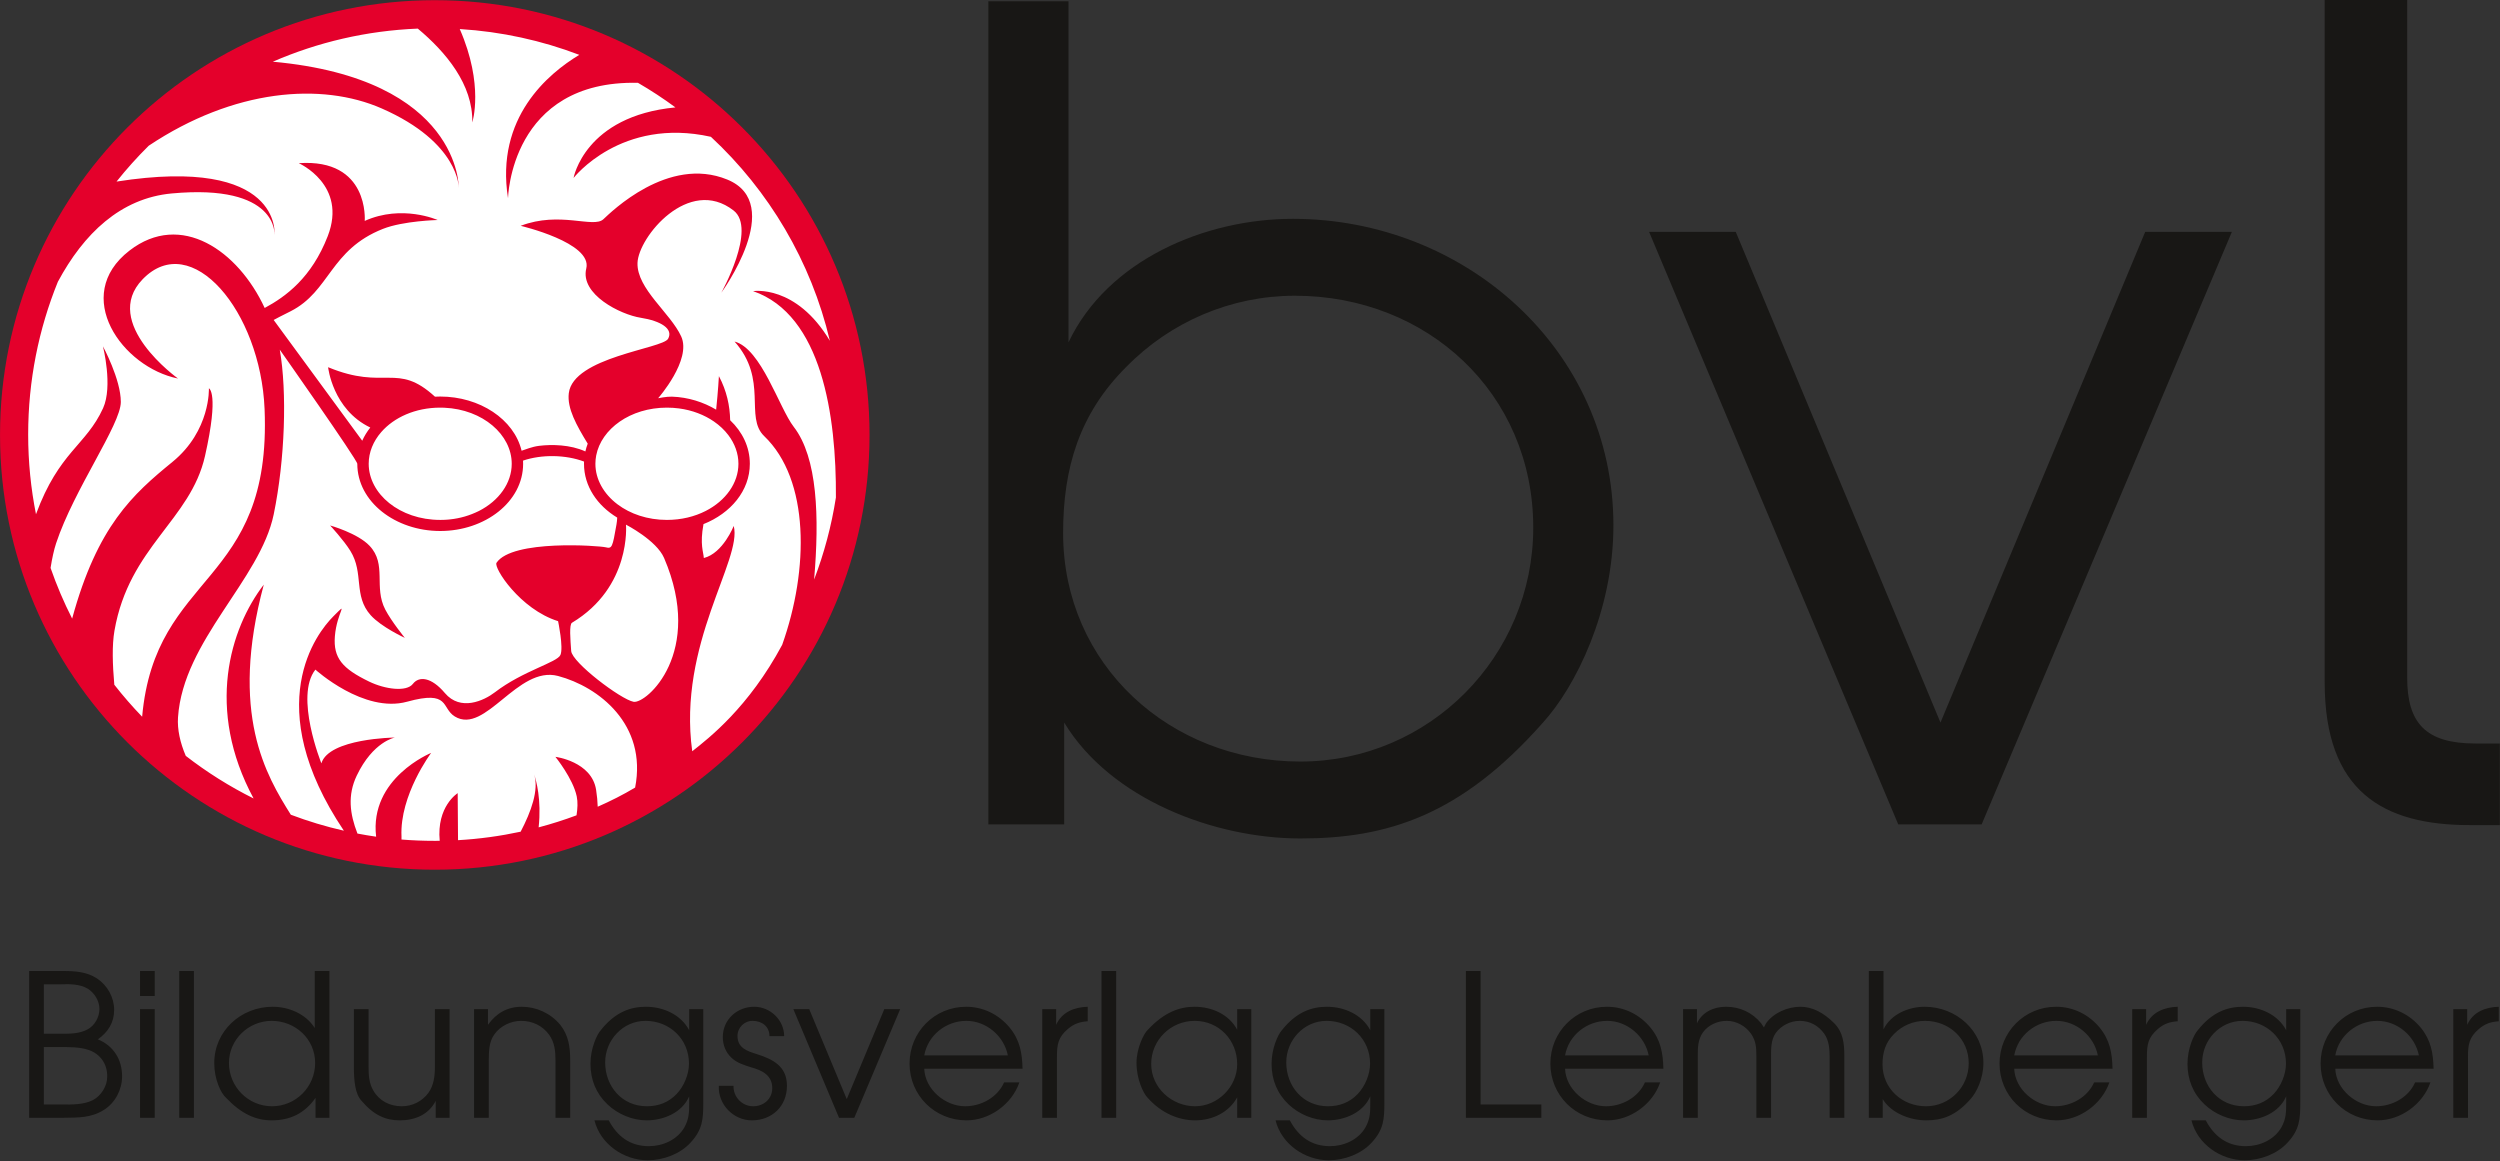 <?xml version="1.0" encoding="UTF-8" standalone="no"?>
<!DOCTYPE svg PUBLIC "-//W3C//DTD SVG 1.1//EN" "http://www.w3.org/Graphics/SVG/1.1/DTD/svg11.dtd">
<svg width="100%" height="100%" viewBox="0 0 1154 536" version="1.1" xmlns="http://www.w3.org/2000/svg" xmlns:xlink="http://www.w3.org/1999/xlink" xml:space="preserve" xmlns:serif="http://www.serif.com/" style="fill-rule:evenodd;clip-rule:evenodd;stroke-linejoin:round;stroke-miterlimit:2;">
    <rect x="0" y="0" width="1154" height="536" fill="#333333" stroke="none"/>
    <g transform="matrix(1,0,0,1,-131.642,-86.35)">
        <g transform="matrix(4.167,0,0,4.167,0,0)">
            <g transform="matrix(0,1,1,0,-21.342,-10.851)">
                <path d="M79.755,52.936C53.156,52.936 31.594,74.498 31.594,101.096C31.594,127.695 53.156,149.257 79.755,149.257C106.353,149.257 127.915,127.695 127.915,101.096C127.915,74.498 106.353,52.936 79.755,52.936" style="fill:rgb(228,0,43);fill-rule:nonzero;"/>
            </g>
        </g>
        <g transform="matrix(4.167,0,0,4.167,0,0)">
            <g transform="matrix(1,0,0,1,0,-32.242)">
                <path d="M106.805,98.207C108.29,98.404 109.613,98.922 110.679,99.657C111.308,100.09 111.845,100.598 112.272,101.162C112.986,102.103 113.391,103.195 113.391,104.339C113.391,106.479 111.973,108.439 109.766,109.565C108.541,110.19 107.073,110.558 105.469,110.558C103.311,110.558 101.398,109.891 99.993,108.829C98.472,107.68 97.547,106.069 97.547,104.339C97.547,104.024 97.578,103.712 97.637,103.408C98.205,100.489 101.399,98.12 105.469,98.12C105.926,98.12 106.373,98.15 106.805,98.207M73.826,100.826C75.234,99.211 77.592,98.12 80.356,98.12C80.509,98.12 80.664,98.123 80.814,98.13C85.083,98.318 88.278,101.125 88.278,104.339C88.278,106.48 86.857,108.442 84.648,109.567C83.625,110.072 82.579,110.38 81.443,110.501L81.306,110.514L81.174,110.526L81.054,110.534L80.864,110.546L80.664,110.554L80.356,110.558C75.861,110.558 72.434,107.667 72.434,104.339C72.434,103.057 72.944,101.838 73.826,100.826M100.935,111.084C100.935,111.084 104.316,112.814 105.158,114.78C109.646,125.25 103.179,130.969 101.771,130.705C100.363,130.441 94.952,126.35 94.864,125.074C94.776,123.798 94.632,122.143 94.952,121.95C101.551,117.991 100.935,111.084 100.935,111.084M97.803,142.329C97.786,141.745 97.73,141.138 97.626,140.465C97.14,137.308 93.117,136.803 93.117,136.803C93.117,136.803 95.07,139.212 95.48,141.187C95.611,141.819 95.574,142.53 95.457,143.281C94.088,143.792 92.687,144.239 91.259,144.616C91.591,141.545 90.988,139.411 90.758,138.747C91.316,140.457 90.413,142.91 89.267,145.095C87.013,145.581 84.696,145.9 82.33,146.035L82.292,140.826C82.292,140.826 79.938,142.286 80.301,146.106L79.719,146.109C78.49,146.109 77.272,146.06 76.067,145.963C76.071,145.849 76.074,145.739 76.068,145.625C75.852,141.043 79.351,136.369 79.351,136.369C79.351,136.369 72.491,139.15 73.257,145.649C72.562,145.549 71.872,145.433 71.188,145.302C70.331,143.104 70.081,141.042 71.107,138.888C72.911,135.105 75.331,134.665 75.331,134.665C75.331,134.665 68.028,134.752 67.192,137.523C67.192,137.523 64.198,130.088 66.53,127.141C66.53,127.141 71.895,132.015 76.689,130.696C81.484,129.376 80.442,131.398 81.974,132.333C85.361,134.401 88.925,126.658 93.412,127.846C97.899,129.034 103.311,133.213 101.947,140.208C100.602,141.012 99.221,141.706 97.803,142.329M99.964,110.302C99.953,110.562 99.925,110.823 99.879,111.084C99.439,113.592 99.395,113.768 98.691,113.592C97.987,113.416 88.329,112.704 86.593,115.307C86.241,115.835 89.189,120.454 93.413,121.774C93.413,121.774 94.028,124.678 93.676,125.514C93.324,126.35 89.513,127.272 86.417,129.65C85.19,130.592 82.6,131.782 80.874,129.738C79.373,127.96 78.009,127.837 77.33,128.721C76.633,129.631 74.271,129.336 72.471,128.462C69.533,127.034 68.495,125.868 68.688,123.446C68.901,120.758 70.359,119.399 68.512,121.247C66.695,123.063 60.363,131.087 69.683,144.986C67.67,144.528 65.708,143.934 63.808,143.216C61.097,138.884 56.958,132.055 60.813,117.727C57.072,122.594 54.343,131.527 59.684,141.415C57.018,140.088 54.503,138.504 52.17,136.696C51.545,135.237 51.219,133.765 51.311,132.421C51.887,123.911 60.417,117.2 61.913,109.94C63.169,103.845 63.401,96.384 62.584,91.7C62.584,91.7 71.171,103.9 71.171,104.339C71.171,108.561 75.405,111.786 80.356,111.786C85.307,111.786 89.541,108.561 89.541,104.339L89.531,103.989C91.594,103.285 94.264,103.33 96.289,104.094L96.284,104.339C96.284,106.823 97.75,108.962 99.964,110.302M72.529,113.424C71.213,112.03 68.16,111.172 68.16,111.172C68.16,111.172 69.665,112.794 70.404,113.988C71.938,116.467 70.708,118.948 72.657,121.117C73.839,122.432 76.437,123.624 76.437,123.624C76.437,123.624 74.961,121.812 74.275,120.499C72.959,117.98 74.48,115.491 72.529,113.424M71.718,101.787L61.907,88.409C62.244,88.214 62.667,88.012 63.784,87.445C68.155,85.229 68.135,80.642 74.014,78.317C76.268,77.426 80.072,77.337 80.072,77.337C80.072,77.337 76.132,75.575 71.994,77.436C71.994,77.436 72.538,70.497 64.687,71.041C64.687,71.041 70.106,73.434 67.896,79.128C66.114,83.717 63.272,85.811 60.911,87.08C57.965,80.721 51.628,76.324 45.938,80.721C39.455,85.731 45.151,93.663 51.31,94.896C51.31,94.896 42.706,88.738 47.395,83.896C52.784,78.332 60.452,87.422 60.901,98.282C61.715,117.963 48.784,116.153 47.337,132.36C46.25,131.234 45.22,130.051 44.254,128.816C44.059,126.586 43.989,124.453 44.271,122.83C45.89,113.531 52.699,110.597 54.302,103.473C55.891,96.415 54.732,95.98 54.732,95.98C54.732,95.98 54.937,100.668 50.694,104.134C46.309,107.716 42.38,111.226 39.584,121.491C38.666,119.686 37.866,117.811 37.193,115.877C37.363,114.811 37.57,113.86 37.805,113.152C39.784,107.169 44.976,99.998 44.976,97.491C44.976,94.983 42.996,91.331 42.996,91.331C42.996,91.331 44.119,95.747 43.009,98.183C41.123,102.321 38.135,102.989 35.578,109.929C35.01,107.075 34.712,104.123 34.712,101.103C34.712,95.117 35.881,89.404 38.002,84.179C40.86,78.855 44.94,74.921 50.606,74.394C62.441,73.294 62.001,78.969 62.001,78.969C62.001,78.969 62.912,70.195 44.499,73.079C45.61,71.684 46.803,70.357 48.07,69.104C57.508,62.812 67.201,62.049 73.879,64.979C82.502,68.763 82.414,73.778 82.414,73.778C82.414,73.778 82.648,61.701 61.813,59.799C66.767,57.648 72.184,56.363 77.873,56.133C80.975,58.727 83.998,62.323 83.91,66.521C83.91,66.521 85.242,62.403 82.521,56.182C87.161,56.467 91.61,57.455 95.764,59.04C92.331,61.107 86.449,65.993 87.868,74.922C87.868,74.922 88.12,61.828 102.26,62.138C103.696,62.971 105.082,63.881 106.412,64.862C96.354,65.824 95.128,72.678 95.128,72.678C95.128,72.678 100.377,65.9 110.341,68.119C116.763,74.083 121.439,81.9 123.522,90.719C119.759,84.431 115.013,85.216 115.013,85.216C122.632,87.831 124.25,99.027 124.189,108.076C123.699,111.226 122.882,114.268 121.775,117.166C122.368,110.239 122.157,103.657 119.518,100.247C117.901,98.157 115.928,91.583 112.962,90.799C116.722,95.027 114.042,99.164 116.245,101.274C121.287,106.101 121.216,116.034 118.237,124.397C114.521,131.326 110.121,134.732 108.274,136.185C106.637,124.295 113.854,114.971 112.871,111.225C112.871,111.225 111.692,114.238 109.558,114.78C109.519,114.107 109.102,113.298 109.52,111.023C112.524,109.826 114.654,107.333 114.654,104.339C114.654,102.473 113.827,100.802 112.476,99.517C112.444,97.913 112.094,96.26 111.228,94.63C111.228,94.63 111.14,96.282 110.923,98.346C109.523,97.51 107.832,96.962 106.02,96.903C105.428,96.884 104.495,97.079 104.495,97.079C104.495,97.079 108.238,92.827 107.05,90.231C105.862,87.636 102.123,84.952 102.211,82.093C102.299,79.233 107.892,72.414 112.857,76.285C115.453,78.309 111.493,85.392 111.493,85.392C111.493,85.392 118.708,75.537 112.153,72.854C105.598,70.17 99.255,76.49 98.427,77.253C97.317,78.278 93.604,76.318 89.268,77.981C89.268,77.981 97.239,79.849 96.536,82.708C95.832,85.568 100.319,87.812 102.563,88.163C104.807,88.515 106.214,89.395 105.598,90.495C104.982,91.596 95.084,92.519 94.6,96.522C94.396,98.204 95.462,100.09 96.696,102.112C96.589,102.391 96.502,102.679 96.436,102.973C94.774,102.21 92.702,102.18 91.319,102.351C90.469,102.456 89.829,102.76 89.371,102.895C88.535,99.403 84.725,96.891 80.356,96.891C80.162,96.891 79.968,96.897 79.776,96.907C75.544,93.039 74.285,96.272 67.938,93.642C67.938,93.642 68.437,98.329 72.611,100.324C72.251,100.778 71.95,101.268 71.718,101.787" style="fill:white;fill-rule:nonzero;"/>
            </g>
        </g>
        <g transform="matrix(4.167,0,0,4.167,0,0)">
            <g transform="matrix(1,0,0,1,0,107.538)">
                <path d="M303.356,37.006L303.356,24.972L304.896,24.972L304.896,26.71C305.535,25.28 306.92,24.752 308.395,24.708L308.395,26.315C307.515,26.38 306.898,26.578 306.216,27.15C305.094,28.096 304.984,28.91 304.984,30.274L304.984,37.006L303.356,37.006ZM290.284,30.098L299.546,30.098C299.128,27.964 297.17,26.27 294.948,26.27C292.683,26.27 290.68,27.877 290.284,30.098M301.174,31.572L290.284,31.572C290.372,33.86 292.594,35.73 294.816,35.73C296.598,35.73 298.402,34.74 299.128,33.09L300.822,33.09C299.986,35.51 297.522,37.292 294.97,37.292C291.45,37.292 288.656,34.52 288.656,31.001C288.656,27.502 291.428,24.708 294.926,24.708C296.818,24.708 298.557,25.566 299.766,27.04C300.889,28.426 301.13,29.834 301.174,31.572M280.003,26.27C277.496,26.27 275.538,28.404 275.538,30.868C275.538,33.53 277.408,35.73 280.158,35.73C281.434,35.73 282.556,35.313 283.458,34.366C284.271,33.508 284.821,32.189 284.821,31.001C284.821,28.295 282.688,26.27 280.003,26.27M286.406,24.972L286.406,35.29C286.406,37.16 286.339,38.304 284.998,39.756C283.832,41.032 281.962,41.714 280.246,41.714C277.606,41.714 275.009,39.932 274.35,37.292L275.934,37.292C276.88,39.074 278.31,40.152 280.377,40.152C281.918,40.152 283.523,39.448 284.315,38.063C284.844,37.116 284.844,36.346 284.844,35.29L284.844,34.63C284.074,36.434 282.006,37.292 280.136,37.292C278.552,37.292 276.945,36.61 275.802,35.532C274.526,34.322 273.91,32.782 273.91,31.022C273.91,29.328 274.614,27.788 275.054,27.304C276.638,25.302 278.332,24.708 280.048,24.708C281.962,24.708 283.919,25.566 284.844,27.304L284.844,24.972L286.406,24.972ZM267.789,37.006L267.789,24.972L269.328,24.972L269.328,26.71C269.966,25.28 271.353,24.752 272.827,24.708L272.827,26.315C271.946,26.38 271.33,26.578 270.648,27.15C269.526,28.096 269.416,28.91 269.416,30.274L269.416,37.006L267.789,37.006ZM254.716,30.098L263.979,30.098C263.561,27.964 261.603,26.27 259.38,26.27C257.114,26.27 255.112,27.877 254.716,30.098M265.606,31.572L254.716,31.572C254.804,33.86 257.026,35.73 259.249,35.73C261.03,35.73 262.834,34.74 263.561,33.09L265.254,33.09C264.418,35.51 261.955,37.292 259.402,37.292C255.882,37.292 253.088,34.52 253.088,31.001C253.088,27.502 255.86,24.708 259.358,24.708C261.25,24.708 262.988,25.566 264.198,27.04C265.32,28.426 265.562,29.834 265.606,31.572M244.836,26.27C243.538,26.27 242.306,26.798 241.404,27.722C240.458,28.669 240.128,29.769 240.128,31.088C240.128,33.772 242.306,35.73 244.946,35.73C247.564,35.73 249.676,33.596 249.676,30.978C249.676,28.251 247.521,26.27 244.836,26.27M238.61,37.006L238.61,20.748L240.238,20.748L240.238,27.216C241.03,25.545 243.01,24.708 244.792,24.708C248.291,24.708 251.304,27.37 251.304,30.934C251.304,32.672 250.534,34.212 249.874,34.939C248.202,36.83 246.706,37.292 244.946,37.292C243.208,37.292 241.096,36.501 240.15,34.939L240.15,37.006L238.61,37.006ZM218.035,37.006L218.035,24.972L219.575,24.972L219.575,26.534C220.168,25.28 221.445,24.708 222.787,24.708C224.371,24.708 225.712,25.368 226.68,26.534C226.791,26.689 226.878,26.842 226.989,26.996C227.055,26.842 227.143,26.71 227.23,26.534C228.066,25.368 229.628,24.708 231.037,24.708C232.334,24.708 233.589,25.346 234.777,26.534C235.745,27.502 235.898,28.734 235.898,30.142L235.898,37.006L234.271,37.006L234.271,30.296C234.271,29.416 234.205,28.448 233.677,27.7C233.017,26.776 232.071,26.27 230.948,26.27C229.915,26.27 228.88,26.798 228.287,27.634C227.759,28.382 227.78,29.416 227.78,30.296L227.78,37.006L226.153,37.006L226.153,30.12C226.153,29.218 226.108,28.514 225.581,27.722C224.965,26.842 223.953,26.27 222.875,26.27C221.862,26.27 220.851,26.71 220.234,27.546C219.685,28.338 219.663,29.196 219.663,30.12L219.663,37.006L218.035,37.006ZM204.962,30.098L214.225,30.098C213.807,27.964 211.849,26.27 209.626,26.27C207.36,26.27 205.358,27.877 204.962,30.098M215.853,31.572L204.962,31.572C205.05,33.86 207.272,35.73 209.495,35.73C211.276,35.73 213.081,34.74 213.807,33.09L215.5,33.09C214.665,35.51 212.201,37.292 209.648,37.292C206.128,37.292 203.334,34.52 203.334,31.001C203.334,27.502 206.106,24.708 209.604,24.708C211.496,24.708 213.234,25.566 214.444,27.04C215.566,28.426 215.808,29.834 215.853,31.572M193.976,37.006L193.976,20.748L195.604,20.748L195.604,35.532L202.336,35.532L202.336,37.006L193.976,37.006ZM178.544,26.27C176.036,26.27 174.078,28.404 174.078,30.868C174.078,33.53 175.948,35.73 178.698,35.73C179.974,35.73 181.096,35.313 181.998,34.366C182.812,33.508 183.361,32.189 183.361,31.001C183.361,28.295 181.228,26.27 178.544,26.27M184.946,24.972L184.946,35.29C184.946,37.16 184.879,38.304 183.538,39.756C182.372,41.032 180.502,41.714 178.786,41.714C176.146,41.714 173.55,39.932 172.89,37.292L174.474,37.292C175.42,39.074 176.85,40.152 178.917,40.152C180.458,40.152 182.064,39.448 182.855,38.063C183.384,37.116 183.384,36.346 183.384,35.29L183.384,34.63C182.614,36.434 180.546,37.292 178.676,37.292C177.092,37.292 175.485,36.61 174.342,35.532C173.066,34.322 172.45,32.782 172.45,31.022C172.45,29.328 173.154,27.788 173.593,27.304C175.178,25.302 176.872,24.708 178.587,24.708C180.502,24.708 182.459,25.566 183.384,27.304L183.384,24.972L184.946,24.972ZM163.934,26.27C161.294,26.27 159.116,28.382 159.116,31.045C159.116,33.684 161.404,35.73 163.979,35.73C166.486,35.73 168.642,33.574 168.642,31.066C168.642,28.404 166.618,26.27 163.934,26.27M170.204,24.972L170.204,37.006L168.642,37.006L168.642,34.74C167.718,36.434 165.87,37.292 163.979,37.292C162.174,37.292 160.216,36.501 158.676,34.74C158.236,34.256 157.488,32.738 157.488,30.912C157.488,29.306 158.302,27.656 158.742,27.26C160.568,25.302 162.262,24.708 163.934,24.708C165.826,24.708 167.74,25.545 168.642,27.26L168.642,24.972L170.204,24.972ZM153.609,20.748L155.236,20.748L155.236,37.006L153.609,37.006L153.609,20.748ZM147.047,37.006L147.047,24.972L148.587,24.972L148.587,26.71C149.225,25.28 150.611,24.752 152.085,24.708L152.085,26.315C151.205,26.38 150.589,26.578 149.907,27.15C148.785,28.096 148.675,28.91 148.675,30.274L148.675,37.006L147.047,37.006ZM133.975,30.098L143.237,30.098C142.819,27.964 140.861,26.27 138.639,26.27C136.373,26.27 134.371,27.877 133.975,30.098M144.865,31.572L133.975,31.572C134.063,33.86 136.285,35.73 138.507,35.73C140.289,35.73 142.093,34.74 142.819,33.09L144.513,33.09C143.677,35.51 141.213,37.292 138.661,37.292C135.141,37.292 132.347,34.52 132.347,31.001C132.347,27.502 135.119,24.708 138.617,24.708C140.509,24.708 142.247,25.566 143.457,27.04C144.579,28.426 144.821,29.834 144.865,31.572M124.534,37.006L119.474,24.972L121.233,24.972L125.391,34.939L129.55,24.972L131.31,24.972L126.228,37.006L124.534,37.006ZM111.22,33.464L112.848,33.464C112.804,34.696 113.794,35.73 115.026,35.73C116.192,35.73 117.138,34.916 117.138,33.728C117.138,32.276 115.994,31.748 114.806,31.419C114.036,31.176 113.222,30.934 112.628,30.362C111.99,29.79 111.66,28.932 111.66,28.074C111.66,26.116 113.244,24.708 115.136,24.708C116.94,24.708 118.458,26.204 118.458,27.964L116.83,27.964C116.83,26.908 116.016,26.27 114.96,26.27C114.036,26.27 113.288,27.019 113.288,27.942C113.288,29.262 114.344,29.614 115.4,29.944C117.204,30.516 118.766,31.286 118.766,33.464C118.766,35.73 117.116,37.292 114.872,37.292C112.826,37.292 111.11,35.51 111.22,33.464M103.095,26.27C100.587,26.27 98.629,28.404 98.629,30.868C98.629,33.53 100.5,35.73 103.25,35.73C104.525,35.73 105.647,35.313 106.549,34.366C107.363,33.508 107.913,32.189 107.913,31.001C107.913,28.295 105.779,26.27 103.095,26.27M109.497,24.972L109.497,35.29C109.497,37.16 109.431,38.304 108.089,39.756C106.923,41.032 105.053,41.714 103.337,41.714C100.697,41.714 98.101,39.932 97.441,37.292L99.025,37.292C99.971,39.074 101.401,40.152 103.469,40.152C105.009,40.152 106.615,39.448 107.407,38.063C107.935,37.116 107.935,36.346 107.935,35.29L107.935,34.63C107.165,36.434 105.097,37.292 103.227,37.292C101.644,37.292 100.037,36.61 98.894,35.532C97.617,34.322 97.001,32.782 97.001,31.022C97.001,29.328 97.706,27.788 98.145,27.304C99.729,25.302 101.423,24.708 103.139,24.708C105.053,24.708 107.011,25.566 107.935,27.304L107.935,24.972L109.497,24.972ZM84.106,37.006L84.106,24.972L85.646,24.972L85.646,26.71C86.57,25.412 87.802,24.708 89.386,24.708C90.992,24.708 92.576,25.412 93.654,26.71C94.578,27.877 94.754,29.152 94.754,30.67L94.754,37.006L93.126,37.006L93.126,30.67C93.126,29.636 93.038,28.669 92.422,27.81C91.696,26.798 90.552,26.27 89.32,26.27C88.198,26.27 87.032,26.82 86.372,27.744C85.734,28.602 85.756,29.658 85.734,30.67L85.734,37.006L84.106,37.006ZM81.396,24.972L81.396,37.006L79.856,37.006L79.856,35.136C79.063,36.676 77.545,37.292 75.874,37.292C74.333,37.292 73.014,36.742 71.65,35.136C70.924,34.366 70.792,32.914 70.792,31.33L70.792,24.972L72.419,24.972L72.419,31.33C72.419,32.254 72.464,33.178 72.948,33.992C73.607,35.136 74.774,35.73 76.094,35.73C77.26,35.73 78.338,35.202 79.042,34.256C79.658,33.398 79.768,32.364 79.768,31.33L79.768,24.972L81.396,24.972ZM66.501,30.934C66.501,28.272 64.301,26.27 61.683,26.27C59.131,26.27 56.953,28.338 56.953,30.934C56.953,33.574 59.087,35.73 61.727,35.73C64.367,35.73 66.501,33.574 66.501,30.934M68.085,20.748L68.085,37.006L66.545,37.006L66.545,34.806C65.335,36.501 63.773,37.292 61.683,37.292C59.945,37.292 58.339,36.588 56.646,34.806C56.051,34.3 55.325,32.716 55.325,30.957C55.325,27.37 58.295,24.708 61.793,24.708C63.597,24.708 65.467,25.501 66.458,27.063L66.458,20.748L68.085,20.748ZM51.446,20.748L53.074,20.748L53.074,37.006L51.446,37.006L51.446,20.748ZM47.104,20.748L48.731,20.748L48.731,23.52L47.104,23.52L47.104,20.748ZM47.104,24.972L48.731,24.972L48.731,37.006L47.104,37.006L47.104,24.972ZM34.821,37.006L34.821,20.748L38.626,20.748C39.924,20.748 41.2,20.837 42.323,21.563C43.488,22.332 44.236,23.652 44.236,25.06C44.236,26.468 43.555,27.524 42.433,28.316C44.148,29.02 45.117,30.538 45.117,32.408C45.117,33.882 44.368,35.334 43.115,36.127C41.685,37.028 40.276,36.984 38.648,37.006L34.821,37.006ZM36.448,35.532L38.45,35.532C39.55,35.554 40.893,35.554 41.883,35.048C42.807,34.565 43.488,33.464 43.466,32.43C43.488,31.045 42.697,29.944 41.442,29.504C40.43,29.152 39.242,29.174 38.165,29.174L36.448,29.174L36.448,35.532ZM36.448,27.7L38.208,27.7C39.242,27.7 40.365,27.722 41.289,27.216C42.081,26.798 42.608,25.852 42.608,24.95C42.608,24.07 42.059,23.169 41.311,22.707C40.474,22.2 39.309,22.178 38.34,22.222L36.448,22.222L36.448,27.7Z" style="fill:rgb(24,23,21);fill-rule:nonzero;"/>
            </g>
        </g>
        <g transform="matrix(4.167,0,0,4.167,0,0)">
            <g transform="matrix(1,0,0,1,0,-35.672)">
                <path d="M289.108,131.975L289.108,56.396L298.248,56.396L298.248,131.456C298.248,136.495 300.29,138.756 305.809,138.756L308.51,138.756L308.51,147.796L305.188,147.796C295.588,147.796 289.108,144.095 289.108,131.975M241.87,147.715L214.269,82.076L223.869,82.076L246.548,136.436L269.229,82.076L278.83,82.076L251.109,147.715L241.87,147.715ZM141.078,147.715L141.078,56.535L149.957,56.535L149.957,94.314C154.278,85.196 165.078,80.634 174.797,80.634C193.878,80.634 210.318,95.155 210.318,114.595C210.318,124.074 206.117,132.475 202.518,136.436C193.397,146.756 185.238,149.276 175.638,149.276C166.158,149.276 154.637,144.956 149.478,136.436L149.478,147.715L141.078,147.715ZM175.037,89.154C167.958,89.154 161.238,92.035 156.318,97.076C151.158,102.235 149.358,108.236 149.358,115.436C149.358,130.075 161.238,140.755 175.638,140.755C189.918,140.755 201.437,129.115 201.437,114.835C201.437,99.956 189.678,89.154 175.037,89.154" style="fill:rgb(24,23,21);fill-rule:nonzero;"/>
            </g>
        </g>
    </g>
</svg>
